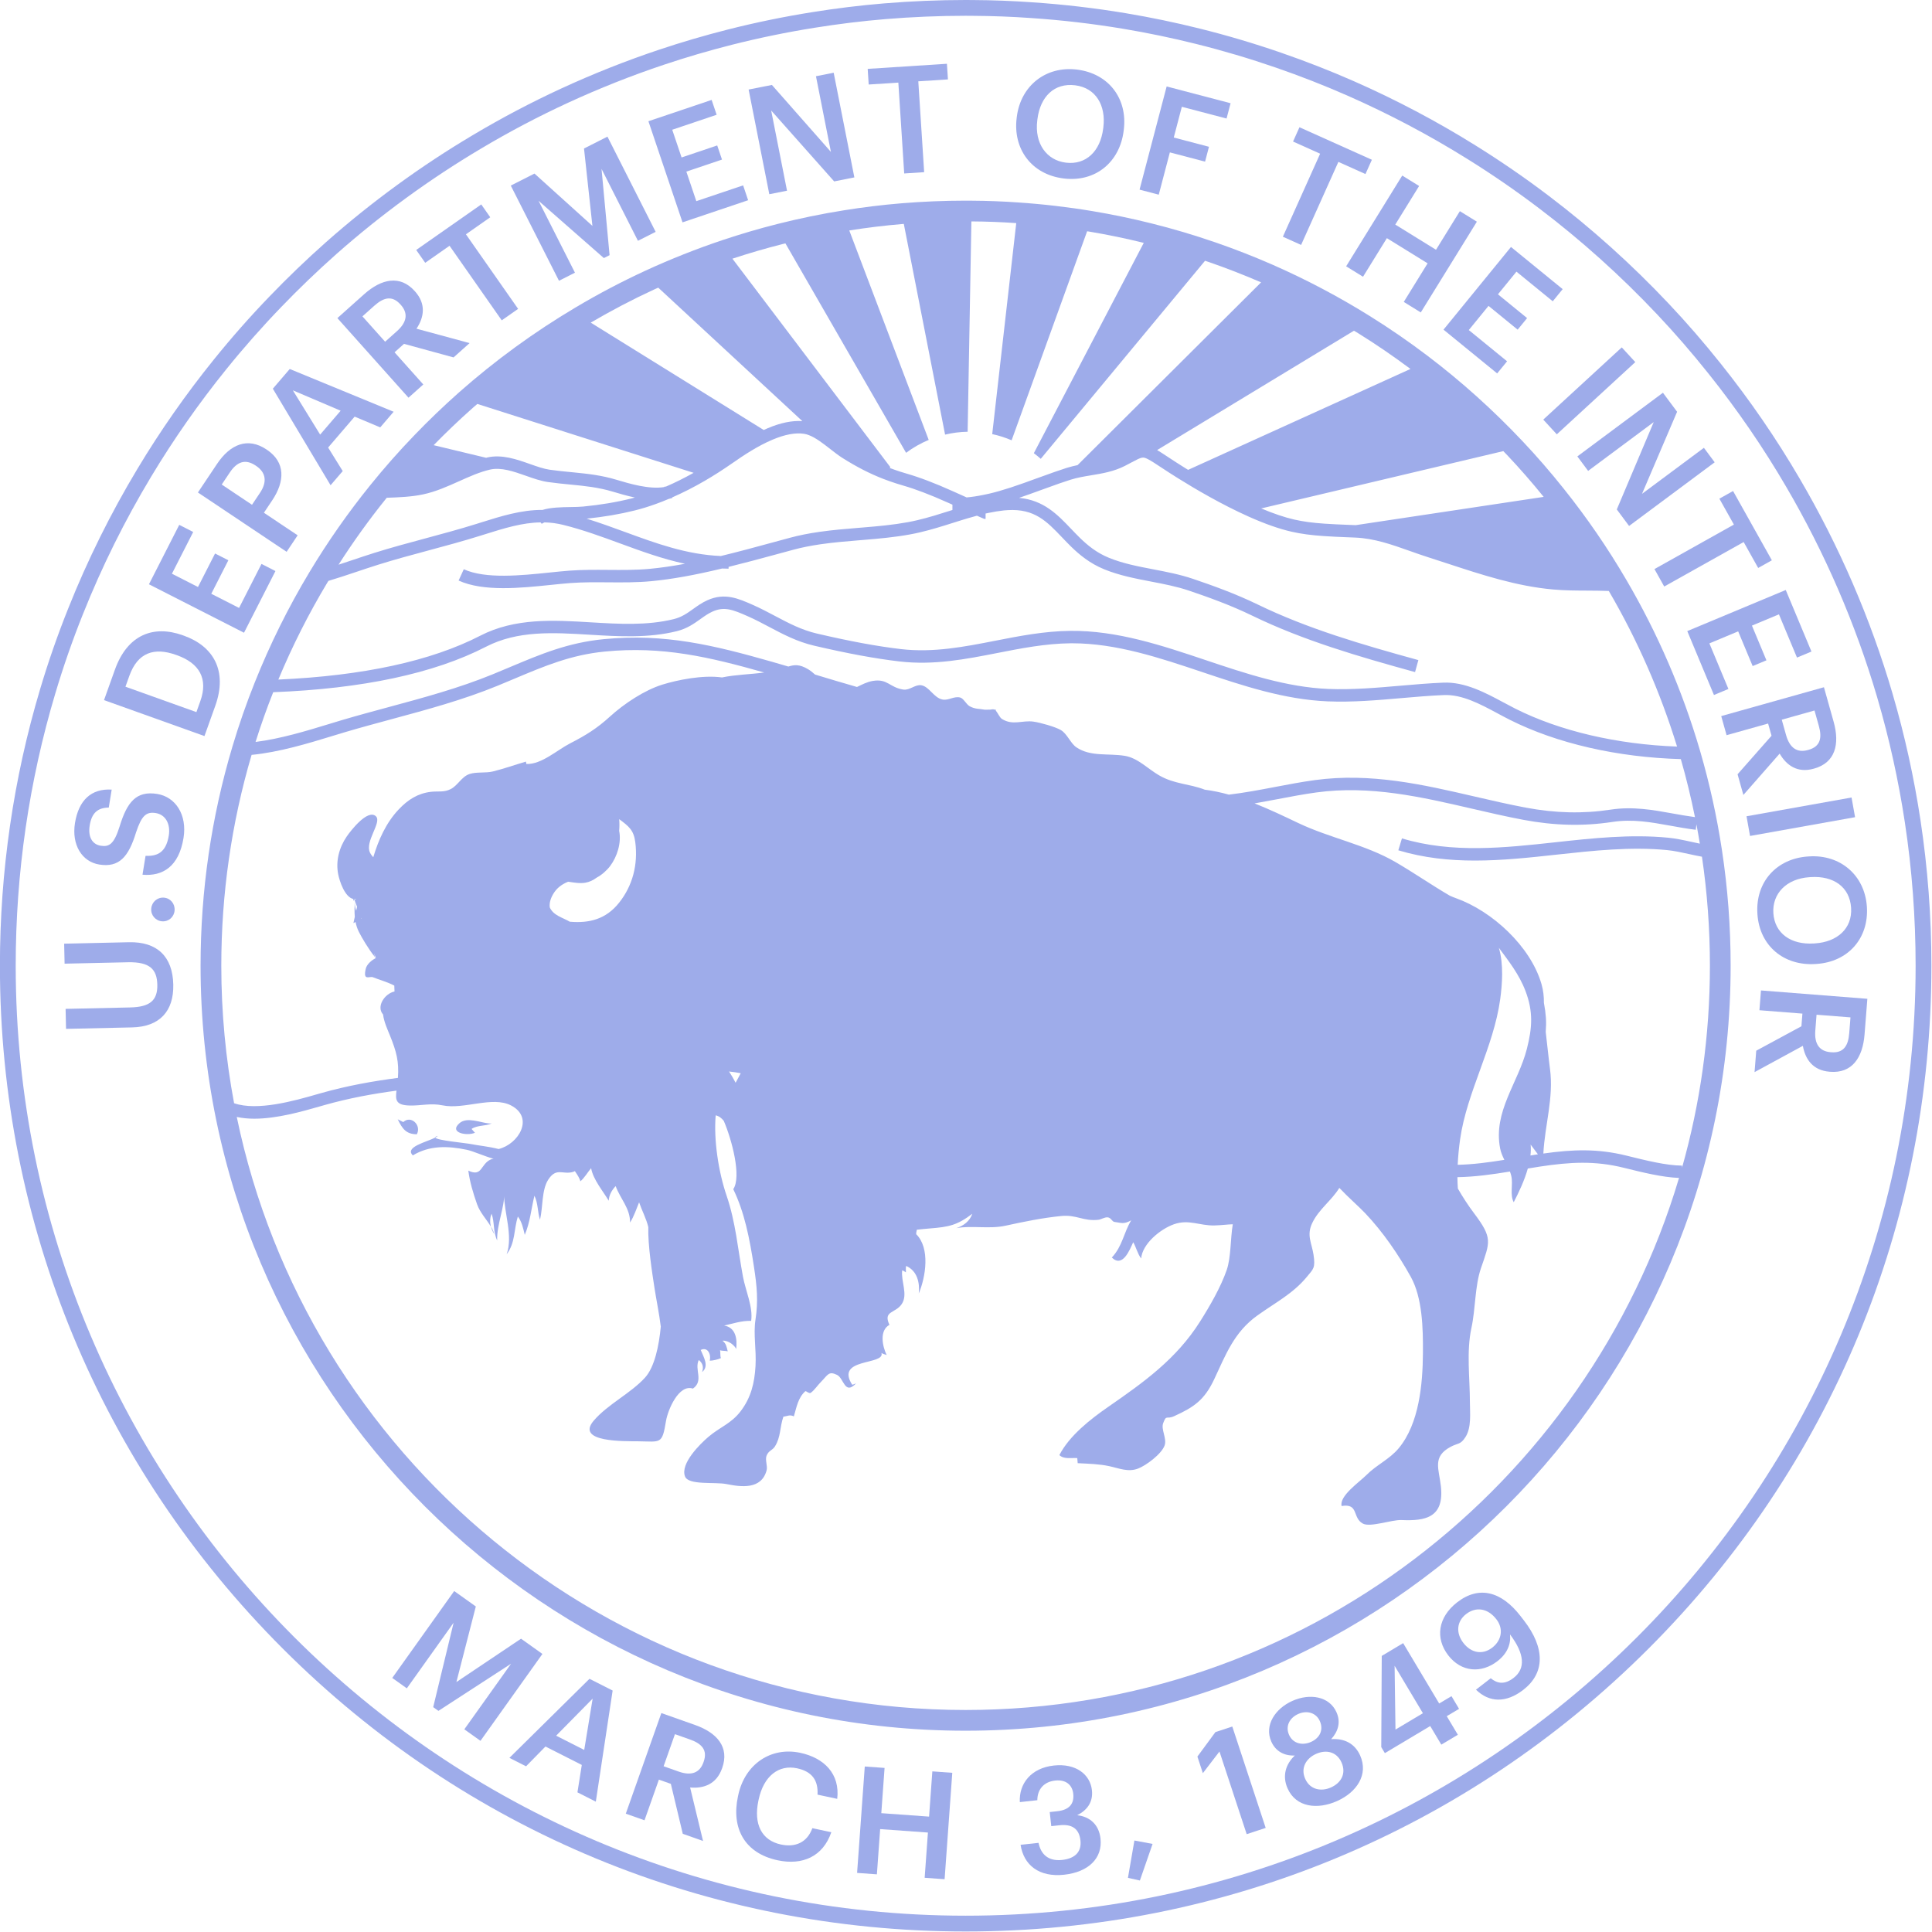 <?xml version="1.0" encoding="UTF-8" standalone="no"?>
<!DOCTYPE svg PUBLIC "-//W3C//DTD SVG 1.1//EN" "http://www.w3.org/Graphics/SVG/1.1/DTD/svg11.dtd">
<svg width="100%" height="100%" viewBox="0 0 2402 2402" version="1.1" xmlns="http://www.w3.org/2000/svg" xmlns:xlink="http://www.w3.org/1999/xlink" xml:space="preserve" xmlns:serif="http://www.serif.com/" style="fill-rule:evenodd;clip-rule:evenodd;stroke-linejoin:round;stroke-miterlimit:2;">
    <g transform="matrix(4.167,0,0,4.167,590.56,1392.61)">
        <path d="M0,3.763C-0.38,3.452 -0.621,3.035 -1.028,2.631C0.741,1.451 3.052,1.85 4.979,0.992L4.154,0.992C1.743,0.787 -2.356,-1.059 -4.604,0.89C-7.945,3.786 -2.343,4.822 0,3.763" style="fill:rgb(158,172,234);fill-rule:nonzero;"/>
    </g>
    <g transform="matrix(4.167,0,0,4.167,501.365,1401.36)">
        <path d="M0,-1.52L-1.649,-2.345C-0.26,0.528 0.849,2.077 4.042,2.128C5.521,-0.585 2.304,-3.648 0,-1.52" style="fill:rgb(158,172,234);fill-rule:nonzero;"/>
    </g>
    <g transform="matrix(4.167,0,0,4.167,541.253,1412.2)">
        <path d="M0,0.498C0.318,0.331 0.579,0.165 0.734,0C0.123,0.169 -0.085,0.335 0,0.498" style="fill:rgb(158,172,234);fill-rule:nonzero;"/>
    </g>
    <g transform="matrix(4.167,0,0,4.167,610.43,1534.03)">
        <path d="M0,-2.168C0.201,-1.359 0.531,-0.605 0.951,0C0.758,-0.744 0.418,-1.461 0,-2.168" style="fill:rgb(158,172,234);fill-rule:nonzero;"/>
    </g>
    <g transform="matrix(4.167,0,0,4.167,2091.23,949.434)">
        <path d="M0,120.553L0.004,119.928C-4.675,119.899 -10.663,118.415 -16.568,116.951C-25.208,114.808 -32.596,115.085 -41.379,116.326C-40.929,107.771 -38.249,99.663 -39.396,91.069C-39.866,87.547 -40.208,83.795 -40.671,80.053C-40.559,78.612 -40.52,77.194 -40.616,75.815C-40.713,74.422 -40.914,72.907 -41.212,71.352C-41.194,69.517 -41.38,67.68 -41.946,65.723C-45.193,54.508 -56.65,43.989 -67.414,40.153C-68.051,39.926 -68.682,39.665 -69.311,39.382C-74.753,36.207 -79.971,32.565 -85.564,29.321C-94.494,24.14 -105.164,22.172 -114.569,17.684C-118.762,15.683 -123.107,13.61 -127.542,11.856C-125.29,11.464 -123.055,11.043 -120.857,10.624C-116.99,9.885 -112.992,9.121 -109.066,8.585C-93.053,6.394 -77.66,9.96 -62.775,13.408C-57.739,14.574 -52.534,15.78 -47.351,16.757C-38.099,18.502 -29.398,18.707 -20.754,17.386C-14.726,16.471 -9.245,17.466 -3.44,18.517C-1.011,18.958 1.503,19.414 4.096,19.731L4.295,18.108C4.663,20.022 4.994,21.941 5.311,23.864C4.501,23.699 3.685,23.524 2.846,23.34C0.573,22.841 -1.779,22.325 -4.157,22.092C-15.37,21.003 -26.758,22.249 -37.771,23.452C-52.926,25.109 -68.597,26.822 -83.575,22.298L-84.647,25.85C-77.074,28.137 -69.419,28.913 -61.782,28.913C-53.583,28.913 -45.405,28.019 -37.368,27.14C-26.54,25.958 -15.344,24.735 -4.517,25.784C-2.359,25.996 -0.217,26.466 2.051,26.964C3.326,27.244 4.628,27.523 5.942,27.761C7.514,38.428 8.317,49.36 8.317,60.276C8.317,81.16 5.415,101.378 0,120.553M-213.756,282.349C-320.747,282.349 -410.304,206.293 -431.213,105.408C-429.558,105.77 -427.8,105.933 -425.986,105.933C-419.216,105.933 -411.729,103.784 -406.387,102.252L-405.179,101.905C-397.708,99.782 -390.476,98.486 -383.556,97.556C-383.913,100.318 -383.785,101.881 -379.713,101.994C-376.082,102.095 -373.468,101.2 -369.783,101.955C-363.416,103.26 -354.925,99.1 -349.388,101.971C-342.37,105.611 -347.118,113.526 -353.086,114.978C-355.92,114.24 -359.186,113.936 -361.161,113.527C-362.894,113.168 -371.545,112.419 -371.995,111.562C-374.51,112.89 -381.254,114.37 -378.681,116.877C-373.693,113.87 -368.287,114.026 -362.604,115.199C-360.735,115.584 -357.562,117.044 -354.568,117.906C-354.864,117.923 -355.142,117.968 -355.389,118.074C-358.551,119.445 -357.898,123.435 -362.127,121.423C-361.706,124.74 -360.684,128.137 -359.512,131.472C-358.644,133.94 -356.657,135.994 -355.393,138.135C-355.707,136.87 -355.7,135.469 -355.183,134.277C-354.251,136.932 -354.765,139.644 -353.512,142.271C-353.7,137.589 -351.197,132.084 -351.471,128.295C-351.484,134.027 -348.72,140.789 -350.688,146.373C-348.062,142.916 -348.571,139.024 -347.348,135.114C-346.117,136.71 -345.711,138.837 -345.287,140.599C-343.673,136.8 -343.374,132.845 -342.4,128.912C-341.28,131.189 -341.495,133.809 -340.741,136.075C-339.85,132.479 -340.284,127.214 -338.287,124.127C-335.815,120.302 -333.905,122.76 -330.837,121.792C-330.658,121.735 -330.495,121.657 -330.334,121.576C-329.52,122.761 -328.846,123.824 -328.705,124.617C-327.461,123.583 -326.608,122.007 -325.488,120.7C-324.858,124.139 -321.953,127.505 -320.232,130.41C-320.166,128.758 -319.325,127.265 -318.169,126.04C-316.754,129.887 -313.821,132.677 -313.873,136.913C-312.689,135.085 -311.925,132.676 -311.172,130.886C-310.339,133.311 -309.015,135.781 -308.422,138.274C-308.594,143.532 -307.276,151.939 -306.549,156.636C-306.031,159.99 -305.2,163.949 -304.701,167.966C-305.242,173.777 -306.581,180.074 -309.398,183.177C-313.676,187.886 -320.563,191.148 -324.728,196.044C-330.245,202.528 -315.469,202.136 -311.533,202.178C-304.673,202.25 -304.317,203.237 -303.144,196.105C-302.619,192.908 -299.364,185.036 -295.114,186.458C-291.792,184.126 -294.746,180.739 -293.371,177.932C-292.159,178.838 -291.878,180.119 -292.379,181.517C-290.191,179.804 -291.939,176.998 -292.792,174.932C-290.803,173.954 -289.625,176.029 -290.094,178.129C-289.21,178.142 -287.616,177.771 -286.767,177.357C-287.033,176.731 -286.859,175.499 -287.023,175.008C-286.394,175.258 -285.313,175.14 -284.729,175.346C-285.053,174.069 -285.168,173.014 -286.298,172.168C-284.428,172.014 -282.611,173.674 -282.213,174.643C-281.838,171.627 -282.353,168.207 -285.804,167.649C-282.957,167.025 -280.678,166.184 -277.739,166.247C-277.124,162.167 -279.427,157.13 -280.17,153.139C-281.714,144.839 -282.366,136.791 -285.045,128.963C-287.52,121.732 -288.941,112.196 -288.322,104.933C-287.317,105.14 -286.556,105.773 -285.906,106.577C-283.467,112.268 -280.574,123.249 -283.077,126.96C-279.756,133.813 -278.222,141.458 -276.873,150.324C-276.027,155.885 -275.587,160.27 -276.45,165.897C-277.123,170.284 -276.158,174.83 -276.438,179.704C-276.727,184.735 -277.754,189.102 -280.87,193.2C-283.702,196.923 -287.073,197.937 -290.485,200.85C-292.932,202.94 -298.98,208.84 -297.463,212.69C-296.413,215.354 -288.532,214.252 -285.084,214.946C-280.667,215.835 -274.684,216.615 -273.13,210.856C-272.781,209.562 -273.629,207.752 -273.154,206.506C-272.546,204.907 -271.397,204.903 -270.665,203.744C-268.847,200.867 -269.251,198.093 -268.122,194.827C-266.783,194.675 -266.294,194.14 -264.998,194.742C-264.198,192.059 -263.761,189.183 -261.577,187.239C-261.391,187.074 -260.429,188.062 -259.954,187.713C-258.801,186.866 -257.896,185.444 -256.89,184.434C-254.855,182.392 -254.645,181.139 -252.113,182.37C-250.045,183.376 -249.869,188.528 -246.437,184.9C-246.843,185.017 -247.155,185.257 -247.596,185.302C-252.805,177.193 -237.765,179.556 -238.854,175.824C-238.345,176.195 -237.749,176.222 -237.305,176.456C-238.561,173.892 -239.572,169.151 -236.48,167.437C-238.468,163.167 -234.677,164.081 -232.785,161.193C-230.905,158.321 -233.08,154.502 -232.676,151.173C-232.555,151.123 -231.689,151.701 -231.559,151.769C-231.552,151.258 -231.648,150.337 -231.499,149.862C-228.255,151.263 -227.368,154.788 -227.727,158.066C-225.647,153.165 -224.283,144.547 -228.489,140.396C-228.522,140.096 -228.438,139.564 -228.301,139.05C-226.899,138.907 -225.591,138.763 -224.471,138.678C-218.707,138.233 -216.231,137.7 -211.763,134.298C-212.498,136.498 -214.396,137.894 -216.535,138.592C-211.902,137.705 -206.783,138.936 -201.814,137.85C-196.281,136.641 -190.877,135.526 -185.247,134.966C-180.648,134.508 -178.693,136.573 -174.182,136.099C-173.27,136.003 -172.267,135.246 -171.311,135.371C-170.346,135.497 -170.057,136.647 -169.348,136.727C-167.348,136.955 -166.728,137.549 -164.343,136.254C-166.63,140.025 -166.921,143.914 -170.131,147.355C-166.929,150.46 -164.842,145.211 -163.754,142.782C-162.882,144.21 -162.502,146.158 -161.381,147.632C-161.004,143.189 -155.575,138.825 -151.59,137.422C-147.167,135.865 -143.947,137.887 -139.513,137.779C-137.371,137.726 -135.659,137.47 -134.041,137.426C-134.776,141.809 -134.556,147.338 -135.852,151.076C-137.637,156.227 -140.935,161.914 -143.845,166.511C-150.876,177.616 -160.52,184.511 -171.136,191.859C-176.502,195.573 -182.792,200.49 -185.778,206.299C-184.446,207.575 -182.351,207.081 -180.44,207.187C-180.438,207.671 -180.317,208.227 -180.315,208.711C-176.972,208.881 -173.933,208.949 -170.905,209.598C-167.986,210.223 -165.296,211.451 -162.331,210.329C-159.982,209.441 -155.342,206.047 -154.384,203.435C-153.635,201.392 -155.504,198.649 -154.815,196.796C-153.805,194.08 -153.901,195.759 -151.538,194.684C-145.603,191.986 -142.483,189.855 -139.564,183.623C-136.127,176.288 -133.622,169.596 -126.7,164.639C-121.311,160.779 -116.054,158.118 -111.94,153.116C-110.014,150.775 -109.342,150.505 -109.951,146.511C-110.483,143.019 -112.096,140.716 -110.328,137.038C-108.34,132.902 -104.568,130.363 -102.249,126.576C-99.479,129.503 -96.4,132.165 -94.533,134.132C-89.224,139.724 -84.593,146.504 -80.928,153.116C-77.461,159.369 -77.251,168.499 -77.305,175.792C-77.372,185.028 -78.392,196.854 -84.523,204.243C-87.26,207.54 -91.21,209.244 -94.201,212.278C-96.203,214.309 -102.315,218.467 -101.571,221.492C-96.372,220.632 -98.434,224.968 -95.257,226.722C-93.044,227.945 -86.618,225.547 -83.699,225.677C-76.647,225.992 -70.895,224.988 -71.95,215.576C-72.531,210.391 -74.568,206.8 -69.063,203.84C-66.833,202.64 -66.13,203.269 -64.632,200.941C-62.774,198.053 -63.286,193.779 -63.292,190.522C-63.304,183.215 -64.366,175.394 -62.84,168.371C-61.593,162.633 -61.834,155.905 -59.993,150.531C-57.313,142.709 -56.437,141.59 -62.024,134.181C-63.807,131.816 -65.409,129.334 -66.885,126.777C-66.962,125.651 -67.013,124.517 -67.022,123.375C-61.811,123.295 -56.441,122.533 -51.358,121.696C-51.193,122.13 -51.045,122.569 -50.943,123.021C-50.356,125.638 -51.436,128.597 -50.22,130.85C-48.698,127.907 -47.018,124.376 -46.015,120.798C-44.801,120.595 -43.605,120.398 -42.453,120.224C-33.382,118.848 -26.039,118.425 -17.347,120.58C-11.68,121.986 -5.843,123.419 -0.897,123.603C-28.226,215.297 -113.3,282.349 -213.756,282.349M-426.789,-2.618C-418.564,-3.414 -409.912,-6.044 -402.819,-8.214C-401.378,-8.655 -399.989,-9.08 -398.667,-9.47C-394.177,-10.796 -389.537,-12.049 -385.049,-13.261C-374.546,-16.098 -363.686,-19.031 -353.481,-23.212C-351.713,-23.937 -350.005,-24.656 -348.335,-25.36C-339.29,-29.169 -331.479,-32.459 -321.401,-33.447C-304.213,-35.137 -290.173,-31.814 -273.844,-27.199C-278.045,-26.626 -282.378,-26.569 -286.441,-25.721C-292.193,-26.541 -299.837,-24.947 -304.24,-23.582C-309.588,-21.924 -315.691,-17.861 -319.863,-14.057C-323.731,-10.53 -327.009,-8.489 -331.774,-6.045C-335.661,-4.051 -340.324,0.289 -344.805,0.093C-344.853,-0.142 -344.899,-0.378 -344.946,-0.614C-348.162,0.329 -351.508,1.515 -354.78,2.325C-356.938,2.859 -359.708,2.405 -361.744,3.079C-364.147,3.875 -365.219,6.476 -367.38,7.587C-369.405,8.629 -371.158,8.145 -373.323,8.407C-377.215,8.879 -380.137,10.735 -382.907,13.665C-386.713,17.691 -388.959,22.824 -390.485,27.92C-390.853,27.525 -391.195,27.09 -391.461,26.546C-393.086,23.237 -387.833,17.485 -389.692,15.708C-392.114,13.393 -397.239,20.031 -398.38,21.692C-400.668,25.027 -401.721,29.017 -400.961,32.954C-400.549,35.092 -398.972,39.84 -396.427,40.385C-396.432,40.549 -396.426,40.712 -396.439,40.876C-396.319,40.808 -396.189,40.745 -396.065,40.678L-396.158,40.428C-395.958,40.447 -395.752,40.438 -395.54,40.402C-395.718,40.492 -395.893,40.585 -396.065,40.678L-396.004,40.846C-396.07,42.505 -396.14,44.121 -395.996,45.708L-396.41,47.574C-396.201,47.485 -395.985,47.368 -395.768,47.245C-395.569,48.245 -395.263,49.236 -394.764,50.219C-393.888,51.944 -391.936,55.298 -389.986,57.705C-390.08,57.348 -390.151,56.973 -390.219,56.594L-389.697,58.015C-389.706,58.019 -389.715,58.023 -389.725,58.028C-389.812,57.924 -389.899,57.812 -389.986,57.705C-389.951,57.839 -389.897,57.957 -389.857,58.088C-391.047,58.691 -392.425,59.898 -392.721,61.157C-393.628,65.016 -391.595,63.291 -390.556,63.735C-389.19,64.318 -386.273,65.121 -384.211,66.217C-384.196,66.783 -384.177,67.376 -384.146,67.972C-387.093,68.606 -389.675,72.466 -387.564,74.834C-387.316,77 -386.179,79.453 -385.496,81.142C-383.573,85.902 -382.778,88.853 -383.127,93.757C-390.469,94.712 -398.181,96.059 -406.194,98.337L-407.411,98.685C-413.894,100.546 -425.083,103.737 -432.012,101.312C-434.508,88.008 -435.828,74.294 -435.828,60.276C-435.828,38.862 -432.784,17.708 -426.789,-2.618M-404.186,-54.023C-404.083,-54.195 -403.971,-54.362 -403.867,-54.533C-401.09,-55.357 -398.387,-56.261 -395.564,-57.209C-393.47,-57.911 -391.321,-58.633 -389.051,-59.348C-384.149,-60.889 -378.999,-62.274 -374.019,-63.614C-368.966,-64.974 -363.742,-66.38 -358.626,-67.981L-357.474,-68.343C-351.389,-70.257 -346.061,-71.908 -340.562,-71.984L-340.227,-71.556C-340.026,-71.714 -339.733,-71.855 -339.388,-71.989C-337.505,-71.942 -335.617,-71.691 -333.768,-71.229C-327.898,-69.766 -322.244,-67.692 -316.777,-65.684C-310.567,-63.405 -304.216,-61.08 -297.488,-59.635C-301.222,-58.942 -304.632,-58.449 -307.846,-58.142C-311.958,-57.744 -316.257,-57.778 -320.416,-57.812C-324.191,-57.842 -328.098,-57.873 -331.923,-57.589C-333.748,-57.452 -335.75,-57.245 -337.871,-57.025C-346.391,-56.143 -356.993,-55.042 -363.481,-58.007L-365.024,-54.632C-357.615,-51.246 -346.454,-52.405 -337.487,-53.334C-335.396,-53.551 -333.419,-53.757 -331.648,-53.888C-327.974,-54.162 -324.147,-54.131 -320.445,-54.102C-316.194,-54.068 -311.794,-54.033 -307.491,-54.448C-301.401,-55.03 -294.696,-56.232 -286.421,-58.22C-285.778,-58.192 -285.129,-58.175 -284.477,-58.175L-284.477,-58.708C-279.754,-59.873 -275.071,-61.131 -270.534,-62.366C-268.727,-62.859 -266.942,-63.345 -265.18,-63.817C-262.725,-64.482 -260.059,-65.02 -257.035,-65.46L-256.892,-65.479C-253.124,-66.022 -249.261,-66.341 -245.525,-66.648L-244.117,-66.764C-239.476,-67.145 -234.929,-67.557 -230.321,-68.399C-229.301,-68.59 -228.292,-68.794 -227.297,-69.033C-223.857,-69.837 -220.516,-70.896 -217.284,-71.921L-214.89,-72.671C-214.283,-72.859 -213.672,-73.048 -213.031,-73.232C-212.147,-73.5 -211.254,-73.743 -210.373,-73.981C-209.999,-73.814 -209.627,-73.647 -209.241,-73.478C-209.004,-73.366 -208.768,-73.269 -208.523,-73.168L-208.186,-73.029L-207.823,-73.029L-207.794,-73.017L-207.794,-74.629C-207.472,-74.702 -207.15,-74.768 -206.788,-74.839C-205.352,-75.145 -203.865,-75.385 -202.365,-75.552C-201.983,-75.595 -201.603,-75.629 -201.188,-75.643C-193.194,-76.116 -189.569,-72.326 -184.98,-67.514C-184.044,-66.534 -183.092,-65.537 -182.079,-64.554C-179.87,-62.434 -176.773,-59.77 -172.407,-57.992C-167.894,-56.146 -163.073,-55.221 -158.409,-54.327C-154.654,-53.606 -150.77,-52.861 -147.166,-51.643C-141.428,-49.702 -134.687,-47.292 -128.199,-44.138C-113.019,-36.768 -96.575,-31.977 -79.657,-27.321L-78.671,-30.898C-95.417,-35.508 -111.682,-40.242 -126.577,-47.475C-133.251,-50.719 -140.128,-53.18 -145.977,-55.158C-149.823,-56.457 -153.833,-57.227 -157.71,-57.971C-162.401,-58.87 -166.833,-59.72 -171.004,-61.427C-174.769,-62.96 -177.416,-65.221 -179.503,-67.225C-180.475,-68.167 -181.392,-69.129 -182.295,-70.076C-186.312,-74.286 -190.453,-78.63 -197.8,-79.303L-197.8,-79.309C-195.605,-80.05 -193.41,-80.852 -191.275,-81.631C-189.467,-82.291 -187.648,-82.955 -185.708,-83.628C-184.642,-83.994 -183.577,-84.361 -182.37,-84.739C-180.377,-85.359 -178.36,-85.693 -176.225,-86.046C-172.942,-86.59 -169.545,-87.153 -166.256,-88.829C-165.516,-89.208 -164.867,-89.553 -164.289,-89.861C-161.054,-91.585 -160.867,-91.616 -159.287,-90.814C-158.367,-90.335 -157.141,-89.534 -155.636,-88.539C-153.842,-87.348 -152.075,-86.211 -150.387,-85.159C-145.19,-81.916 -137.326,-77.301 -129.358,-73.736C-124.499,-71.559 -120.17,-70.034 -116.495,-69.204C-113.687,-68.565 -110.624,-68.151 -106.865,-67.901C-104.567,-67.738 -102.25,-67.646 -100.008,-67.556L-97.488,-67.453C-91.794,-67.205 -86.671,-65.39 -81.248,-63.469C-79.413,-62.819 -77.517,-62.147 -75.571,-61.528C-73.62,-60.906 -71.67,-60.266 -69.717,-59.625C-59.709,-56.341 -49.36,-52.944 -38.542,-51.974C-35.022,-51.651 -31.452,-51.641 -28,-51.631C-25.967,-51.625 -23.897,-51.595 -21.849,-51.523C-13.296,-36.884 -6.467,-21.277 -1.484,-5.096C-19.437,-5.756 -36.445,-9.727 -49.735,-16.407C-50.891,-16.989 -52.066,-17.62 -53.261,-18.261C-58.651,-21.155 -64.758,-24.439 -71.2,-24.173C-75.477,-24 -79.856,-23.618 -84.092,-23.25C-91.137,-22.637 -98.416,-22.004 -105.544,-22.293C-118,-22.8 -130.234,-26.904 -142.066,-30.872C-155.072,-35.236 -168.513,-39.766 -182.507,-39.622C-190.28,-39.546 -197.793,-38.072 -205.07,-36.644C-214.072,-34.879 -223.375,-33.056 -233.044,-34.18C-240.18,-35.017 -248.136,-36.488 -258.083,-38.807C-262.707,-39.884 -266.529,-41.907 -270.576,-44.05C-272.697,-45.173 -274.89,-46.334 -277.233,-47.367C-281.558,-49.282 -285.644,-51.09 -290.817,-48.747C-292.442,-48.015 -293.767,-47.067 -295.047,-46.15C-296.799,-44.896 -298.454,-43.711 -300.817,-43.13C-308.786,-41.153 -317.313,-41.67 -325.56,-42.167C-336.681,-42.839 -348.175,-43.533 -358.56,-38.179C-373.248,-30.612 -393.524,-26.217 -418.808,-25.09C-414.656,-35.055 -409.75,-44.774 -404.186,-54.023M-386.607,-79.152C-386.558,-79.213 -386.507,-79.272 -386.458,-79.332C-382.845,-79.457 -379.117,-79.596 -375.618,-80.343C-371.851,-81.141 -368.314,-82.727 -364.894,-84.26C-361.723,-85.681 -358.729,-87.024 -355.663,-87.733C-352.328,-88.495 -348.584,-87.176 -344.962,-85.9C-342.686,-85.097 -340.536,-84.339 -338.406,-84.031C-336.025,-83.691 -333.713,-83.468 -331.478,-83.253L-331.237,-83.23C-327.523,-82.865 -323.313,-82.454 -318.985,-81.146C-317.122,-80.588 -314.851,-79.916 -312.44,-79.405C-312.75,-79.322 -313.07,-79.22 -313.375,-79.145C-317.886,-78.015 -322.64,-77.217 -327.913,-76.706C-328.916,-76.607 -330.202,-76.587 -331.564,-76.565C-334.383,-76.521 -337.556,-76.464 -339.987,-75.706C-346.306,-75.741 -352.271,-73.869 -358.588,-71.883L-359.736,-71.522C-364.779,-69.944 -369.966,-68.548 -374.983,-67.197C-380,-65.847 -385.187,-64.452 -390.166,-62.888C-392.459,-62.164 -394.63,-61.436 -396.745,-60.726C-398.137,-60.259 -399.495,-59.807 -400.848,-59.366C-396.475,-66.194 -391.712,-72.833 -386.607,-79.152M-360.844,-106.111C-360.379,-106.521 -359.904,-106.92 -359.436,-107.326L-294.907,-86.773C-297.708,-85.204 -300.487,-83.82 -303.19,-82.657L-303.575,-82.652L-303.711,-82.516C-308.215,-81.797 -314.027,-83.534 -317.917,-84.699C-322.245,-86.007 -326.18,-86.463 -330.878,-86.923L-331.122,-86.946C-333.315,-87.157 -335.584,-87.376 -337.878,-87.703C-339.646,-87.959 -341.628,-88.658 -343.729,-89.399C-347.658,-90.785 -352.11,-92.356 -356.495,-91.348C-356.602,-91.323 -356.706,-91.285 -356.812,-91.259L-372.473,-95.02C-368.8,-98.78 -364.902,-102.507 -360.844,-106.111M-306.634,-141.499C-306.245,-141.678 -305.849,-141.844 -305.459,-142.021L-262.467,-102.2C-265.491,-102.418 -268.961,-101.71 -272.804,-100.081C-273.201,-99.914 -273.593,-99.732 -273.986,-99.552L-325.603,-131.587C-319.452,-135.188 -313.084,-138.527 -306.634,-141.499M-286.783,-61.951C-297.022,-62.394 -306,-65.681 -315.498,-69.167C-319.172,-70.516 -322.941,-71.88 -326.817,-73.096C-321.658,-73.628 -316.95,-74.425 -312.479,-75.545C-310.44,-76.049 -308.305,-76.704 -306.144,-77.49C-304.97,-77.907 -303.691,-78.411 -302.259,-79.016L-301.887,-79.093L-301.87,-79.109C-301.659,-79.162 -301.451,-79.22 -301.246,-79.283L-301.294,-79.44C-298.112,-80.83 -294.843,-82.488 -291.558,-84.4C-288.859,-85.972 -286.124,-87.722 -283.426,-89.603C-279.901,-92.068 -275.711,-94.832 -271.361,-96.663C-267.661,-98.231 -264.474,-98.817 -261.9,-98.408C-261.442,-98.333 -260.967,-98.198 -260.474,-98.003C-258.41,-97.201 -256.243,-95.512 -254.147,-93.878C-252.904,-92.908 -251.729,-91.992 -250.565,-91.25C-246.274,-88.539 -242.385,-86.543 -238.315,-84.964C-237.037,-84.473 -235.726,-84.012 -234.4,-83.587C-233.75,-83.387 -233.101,-83.188 -232.417,-82.985C-230.454,-82.416 -228.424,-81.73 -226.374,-80.942C-224.148,-80.098 -221.758,-79.1 -219.06,-77.888C-218.6,-77.684 -218.146,-77.478 -217.688,-77.273L-217.688,-75.682L-218.405,-75.457C-221.569,-74.454 -224.841,-73.417 -228.154,-72.643C-229.1,-72.416 -230.046,-72.225 -230.997,-72.047C-235.429,-71.237 -239.875,-70.835 -244.422,-70.462L-245.83,-70.346C-249.578,-70.037 -253.452,-69.718 -257.288,-69.171L-257.433,-69.152C-260.662,-68.686 -263.514,-68.113 -266.146,-67.4C-267.907,-66.928 -269.697,-66.44 -271.509,-65.947C-276.481,-64.593 -281.621,-63.197 -286.783,-61.951M-268.37,-155.026C-268.087,-155.097 -267.802,-155.161 -267.519,-155.231L-231.516,-92.744C-229.451,-94.29 -227.175,-95.589 -224.763,-96.591L-248.465,-159.086C-243.152,-159.926 -237.797,-160.578 -232.535,-161.016C-232.42,-161.025 -232.306,-161.031 -232.192,-161.041L-219.878,-98.174C-217.713,-98.693 -215.462,-98.99 -213.149,-99.027L-212.03,-161.784L-211.991,-161.784C-207.539,-161.76 -203.054,-161.589 -198.646,-161.279L-205.815,-98.322C-203.812,-97.902 -201.87,-97.271 -200.027,-96.479L-177.499,-158.845C-177.312,-158.815 -177.124,-158.79 -176.937,-158.759C-171.457,-157.843 -165.968,-156.705 -160.602,-155.384L-193.397,-92.633C-192.68,-92.101 -192,-91.532 -191.332,-90.951L-142.319,-150.041C-141.951,-149.916 -141.579,-149.799 -141.21,-149.672C-135.905,-147.838 -130.662,-145.793 -125.595,-143.6L-180.352,-89.07C-181.389,-88.855 -182.433,-88.605 -183.478,-88.28L-183.604,-88.243C-184.723,-87.889 -185.818,-87.513 -187.017,-87.101C-188.883,-86.455 -190.721,-85.783 -192.549,-85.117C-195.184,-84.154 -197.675,-83.245 -200.23,-82.412L-200.54,-82.313C-202.862,-81.556 -204.928,-80.971 -206.846,-80.527C-207.36,-80.41 -207.876,-80.293 -208.458,-80.188C-210.198,-79.826 -211.833,-79.583 -213.451,-79.433L-214.217,-79.781C-215.324,-80.28 -216.435,-80.784 -217.547,-81.277C-220.306,-82.515 -222.763,-83.541 -225.05,-84.408C-227.191,-85.23 -229.321,-85.95 -231.372,-86.545C-232.034,-86.741 -232.671,-86.937 -233.287,-87.127C-234.333,-87.463 -235.375,-87.839 -236.402,-88.222C-236.335,-88.299 -236.271,-88.377 -236.204,-88.452L-283.33,-150.666C-278.467,-152.271 -273.444,-153.74 -268.37,-155.026M-81.024,-117.763L-147.368,-87.657C-147.72,-87.875 -148.091,-88.101 -148.423,-88.308C-150.084,-89.342 -151.82,-90.46 -153.586,-91.632C-154.737,-92.393 -155.732,-93.044 -156.611,-93.564L-97.886,-129.174C-97.438,-128.899 -96.975,-128.639 -96.529,-128.361C-91.204,-125.05 -86.003,-121.484 -81.024,-117.763M-41.282,-79.594L-97.359,-71.161L-99.861,-71.264C-102.074,-71.352 -104.362,-71.442 -106.61,-71.602C-110.178,-71.839 -113.057,-72.227 -115.674,-72.823C-118.531,-73.468 -121.863,-74.602 -125.559,-76.149L-53.322,-93.252C-52.907,-92.819 -52.486,-92.392 -52.075,-91.956C-48.382,-88.049 -44.764,-83.893 -41.282,-79.594M-142.396,7.768C-142.41,7.762 -142.425,7.755 -142.439,7.749C-147.114,5.937 -151.413,6.161 -156.053,3.471C-159.352,1.559 -162.4,-1.707 -166.247,-2.331C-171.282,-3.149 -176.433,-2.002 -180.688,-4.866C-182.468,-6.064 -183.447,-8.95 -185.386,-10.05C-187.129,-11.039 -191.425,-12.234 -193.458,-12.535C-196.811,-13.032 -199.621,-11.282 -202.91,-13.333C-203.59,-13.757 -204.181,-15.184 -204.742,-15.825L-204.749,-16.122C-204.865,-16.119 -204.981,-16.123 -205.097,-16.12L-205.098,-16.121C-205.537,-16.292 -206.02,-16.209 -206.479,-16.114C-207.016,-16.111 -207.551,-16.097 -208.089,-16.106C-209.659,-16.421 -210.886,-16.211 -212.558,-17.134C-213.553,-17.684 -214.361,-19.499 -215.411,-19.745C-217.245,-20.176 -218.827,-18.824 -220.553,-19.116C-223.231,-19.57 -224.505,-22.934 -226.943,-23.388C-228.738,-23.723 -230.441,-21.821 -232.324,-22.102C-236.479,-22.724 -237.012,-25.44 -241.486,-24.677C-243.217,-24.382 -244.681,-23.582 -246.163,-22.879C-250.355,-24.07 -254.532,-25.33 -258.678,-26.585C-259.334,-27.183 -260.022,-27.745 -260.793,-28.201C-263.311,-29.693 -264.842,-29.534 -266.636,-28.976C-268.288,-29.466 -269.928,-29.947 -271.564,-30.411C-288.825,-35.322 -303.479,-38.932 -321.763,-37.14C-332.401,-36.097 -340.453,-32.706 -349.775,-28.779C-351.434,-28.08 -353.131,-27.366 -354.888,-26.646C-364.877,-22.552 -375.624,-19.65 -386.017,-16.844C-390.525,-15.626 -395.187,-14.367 -399.718,-13.029C-401.051,-12.635 -402.452,-12.207 -403.905,-11.762C-410.383,-9.78 -418.197,-7.405 -425.606,-6.48C-424.028,-11.5 -422.268,-16.474 -420.341,-21.319C-393.704,-22.351 -372.345,-26.903 -356.859,-34.882C-347.38,-39.769 -336.89,-39.135 -325.784,-38.463C-317.258,-37.947 -308.442,-37.414 -299.928,-39.528C-296.874,-40.278 -294.756,-41.795 -292.887,-43.133C-291.702,-43.982 -290.583,-44.783 -289.29,-45.365C-285.79,-46.952 -283.265,-45.979 -278.732,-43.973C-276.509,-42.993 -274.375,-41.863 -272.312,-40.771C-268.234,-38.612 -264.018,-36.379 -258.925,-35.193C-248.841,-32.842 -240.754,-31.349 -233.475,-30.495C-223.231,-29.3 -213.636,-31.183 -204.344,-33.006C-197.244,-34.399 -189.902,-35.84 -182.472,-35.912C-182.295,-35.914 -182.119,-35.914 -181.941,-35.914C-168.764,-35.914 -155.794,-31.564 -143.246,-27.354C-131.167,-23.303 -118.678,-19.114 -105.694,-18.586C-98.342,-18.285 -90.933,-18.93 -83.771,-19.553C-79.577,-19.918 -75.241,-20.296 -71.048,-20.466C-65.622,-20.682 -60.231,-17.792 -55.016,-14.992C-53.792,-14.335 -52.587,-13.688 -51.402,-13.092C-37.329,-6.018 -19.285,-1.889 -0.362,-1.356C1.274,4.316 2.673,10.104 3.856,15.947C1.605,15.648 -0.622,15.258 -2.778,14.866C-8.625,13.806 -14.671,12.71 -21.313,13.718C-29.539,14.975 -37.829,14.777 -46.664,13.111C-51.771,12.148 -56.94,10.951 -61.937,9.793C-77.15,6.27 -92.884,2.628 -109.569,4.908C-113.591,5.458 -117.639,6.231 -121.553,6.979C-126.023,7.832 -130.632,8.697 -135.209,9.244C-137.592,8.58 -139.991,8.067 -142.396,7.768M-45.171,113.655C-44.562,114.506 -43.73,115.543 -43.002,116.554C-43.004,116.554 -43.006,116.554 -43.008,116.555C-43.732,116.664 -44.479,116.786 -45.228,116.908C-45.104,115.804 -45.076,114.714 -45.171,113.655M-66.212,112.06C-64.211,97.958 -56.211,84.643 -54.244,70.225C-53.678,66.073 -53.169,59.868 -54.654,54.942C-51.704,58.949 -48.618,62.814 -46.701,67.854C-44.362,74.001 -44.687,78.787 -46.296,85.1C-48.891,95.279 -56.419,103.799 -54.271,114.814C-54.037,116.018 -53.549,117.126 -53.013,118.208C-57.671,118.959 -62.416,119.599 -66.939,119.686C-66.817,117.106 -66.564,114.537 -66.212,112.06M-282.378,95.206C-282.968,94.047 -283.626,92.925 -284.336,91.847C-283.158,91.966 -281.995,92.138 -280.847,92.37L-282.378,95.206ZM-395.585,43.863C-395.865,43.103 -396.021,42.16 -395.998,40.864L-395.326,42.693L-395.585,43.863ZM-394.095,46.042L-394.002,46.295C-394.059,46.23 -394.113,46.166 -394.168,46.101C-394.144,46.08 -394.12,46.063 -394.095,46.042M-317.15,41.503C-321.045,46.396 -325.997,47.665 -331.856,47.156C-333.902,45.936 -336.732,45.337 -337.822,42.896C-337.966,41.77 -337.729,40.485 -336.825,38.928C-335.735,37.049 -334.147,35.947 -332.342,35.223C-330.695,35.46 -328.903,35.801 -327.24,35.526C-326.012,35.324 -324.863,34.779 -323.806,33.991C-322.336,33.216 -320.817,31.876 -319.831,30.567C-317.725,27.773 -316.396,23.623 -317.12,20.036C-317.014,18.844 -317.012,17.672 -317.113,16.552C-314.261,18.682 -312.771,19.794 -312.307,23.456C-311.465,30.095 -313.088,36.401 -317.15,41.503M5.448,-3.578L5.323,-4.018C0.119,-21.762 -7.265,-38.861 -16.619,-54.835C-22.132,-64.285 -28.423,-73.445 -35.312,-82.055C-39.24,-86.986 -43.367,-91.746 -47.578,-96.201C-56.338,-105.491 -65.879,-114.066 -75.933,-121.687C-81.464,-125.888 -87.294,-129.901 -93.259,-133.611C-102.391,-139.306 -112.056,-144.411 -121.988,-148.783C-127.551,-151.229 -133.339,-153.494 -139.192,-155.517C-145.534,-157.706 -151.989,-159.622 -158.375,-161.209C-164.127,-162.647 -170.028,-163.875 -175.919,-164.859C-183.221,-166.077 -190.68,-166.946 -198.077,-167.441C-202.653,-167.766 -207.323,-167.943 -211.912,-167.968C-212.526,-167.98 -213.141,-167.98 -213.756,-167.98C-220.133,-167.98 -226.623,-167.71 -233.046,-167.178C-238.674,-166.711 -244.404,-166.01 -250.071,-165.097C-256.675,-164.048 -263.342,-162.676 -269.888,-161.021C-275.457,-159.61 -280.976,-157.989 -286.287,-156.207C-294.019,-153.621 -301.734,-150.562 -309.222,-147.116C-316.355,-143.829 -323.402,-140.12 -330.161,-136.095C-342.497,-128.772 -354.199,-120.243 -364.945,-110.739C-369.599,-106.607 -374.061,-102.322 -378.202,-98.009C-382.8,-93.249 -387.248,-88.21 -391.419,-83.036C-398.026,-74.859 -404.105,-66.168 -409.486,-57.209C-415.809,-46.7 -421.314,-35.6 -425.847,-24.225C-428.334,-18.027 -430.571,-11.607 -432.495,-5.147C-438.81,15.984 -442.012,37.994 -442.012,60.276C-442.012,186.137 -339.617,288.533 -213.756,288.533C-87.894,288.533 14.501,186.137 14.501,60.276C14.501,48.719 13.632,37.141 11.918,25.863C10.412,15.905 8.236,6.003 5.448,-3.578" style="fill:rgb(158,172,234);fill-rule:nonzero;"/>
    </g>
    <g transform="matrix(4.167,0,0,4.167,1200.58,19.625)">
        <path d="M0,566.86C-156.284,566.86 -283.43,439.714 -283.43,283.43C-283.43,255.76 -279.455,228.427 -271.613,202.189C-269.224,194.169 -266.449,186.205 -263.363,178.512C-257.731,164.379 -250.896,150.598 -243.045,137.55C-236.363,126.423 -228.815,115.632 -220.61,105.478C-215.425,99.048 -209.905,92.795 -204.198,86.887C-199.048,81.524 -193.506,76.201 -187.729,71.071C-174.386,59.272 -159.855,48.681 -144.537,39.589C-136.136,34.587 -127.39,29.982 -118.541,25.906C-109.241,21.625 -99.661,17.826 -90.064,14.617C-83.465,12.402 -76.614,10.391 -69.703,8.64C-61.571,6.584 -53.296,4.882 -45.103,3.58C-38.055,2.444 -30.943,1.576 -23.965,0.996C-15.981,0.335 -7.918,-0.001 0,-0.001C0.737,-0.001 1.475,-0.001 2.249,0.015C8,0.046 13.789,0.266 19.465,0.669C28.675,1.286 37.936,2.364 46.99,3.877C54.296,5.096 61.624,6.621 68.772,8.407C76.708,10.38 84.721,12.758 92.588,15.474C99.854,17.985 107.041,20.797 113.946,23.834C126.282,29.265 138.282,35.603 149.616,42.673C157.025,47.28 164.262,52.261 171.131,57.479C183.625,66.949 195.476,77.599 206.352,89.134C211.574,94.661 216.695,100.568 221.578,106.695C230.138,117.395 237.947,128.765 244.792,140.495C256.352,160.236 265.484,181.354 271.939,203.269L272.034,203.609C275.567,215.652 278.322,228.128 280.224,240.691L280.225,240.693C282.352,254.699 283.43,269.078 283.43,283.43C283.43,439.714 156.285,566.86 0,566.86M284.88,239.985C282.964,227.327 280.196,214.753 276.649,202.609L276.554,202.268C269.984,179.868 260.666,158.284 248.857,138.119C241.899,126.194 233.958,114.632 225.258,103.757C220.295,97.53 215.087,91.522 209.776,85.902C198.722,74.179 186.678,63.354 173.979,53.727C166.996,48.423 159.635,43.359 152.107,38.675C140.585,31.488 128.385,25.045 115.844,19.524C108.82,16.435 101.513,13.575 94.125,11.024C86.127,8.261 77.979,5.843 69.911,3.838C62.646,2.021 55.195,0.472 47.765,-0.769C38.56,-2.306 29.144,-3.403 19.789,-4.029C14.02,-4.439 8.126,-4.663 2.311,-4.694C1.54,-4.71 0.771,-4.71 0,-4.71C-8.048,-4.71 -16.242,-4.369 -24.354,-3.697C-31.453,-3.108 -38.686,-2.223 -45.847,-1.07C-54.175,0.253 -62.59,1.984 -70.859,4.075C-77.885,5.855 -84.852,7.9 -91.561,10.152C-101.316,13.414 -111.056,17.275 -120.511,21.628C-129.51,25.774 -138.404,30.456 -146.943,35.541C-162.513,44.781 -177.285,55.548 -190.852,67.546C-196.726,72.762 -202.359,78.172 -207.59,83.621C-213.39,89.624 -219.003,95.983 -224.274,102.52C-232.614,112.841 -240.288,123.812 -247.082,135.125C-255.062,148.388 -262.012,162.4 -267.736,176.764C-270.874,184.585 -273.697,192.687 -276.126,200.843C-284.098,227.516 -288.14,255.303 -288.14,283.43C-288.14,360.392 -258.167,432.75 -203.743,487.174C-149.32,541.597 -76.962,571.57 0,571.57C76.962,571.57 149.32,541.597 203.744,487.174C258.167,432.75 288.141,360.392 288.141,283.43C288.141,268.842 287.043,254.225 284.88,239.985" style="fill:rgb(158,172,234);fill-rule:nonzero;"/>
    </g>
    <g transform="matrix(4.167,0,0,4.167,160.447,1278.39)">
        <path d="M0,-25.664L-19.363,-25.233L-19.231,-19.268L-0.357,-19.687C6.231,-19.833 8.331,-17.564 8.432,-12.979C8.536,-8.261 6.175,-6.338 0.343,-6.208L-18.932,-5.78L-18.799,0.184L0.92,-0.253C9.111,-0.435 13.372,-5.073 13.196,-13.039C13.009,-21.454 8.325,-25.848 0,-25.664" style="fill:rgb(158,172,234);fill-rule:nonzero;"/>
    </g>
    <g transform="matrix(-4.156,-0.294,-0.294,4.156,200.381,1145.32)">
        <path d="M-0.295,-7.071C1.664,-7.072 3.224,-5.513 3.223,-3.51C3.223,-1.55 1.666,0.009 -0.295,0.008C-2.254,0.008 -3.768,-1.55 -3.768,-3.509C-3.768,-5.513 -2.254,-7.072 -0.295,-7.071" style="fill:rgb(158,172,234);fill-rule:nonzero;"/>
    </g>
    <g transform="matrix(4.167,0,0,4.167,195.485,1082.77)">
        <path d="M0,-22.96C-6.286,-23.977 -9.014,-20.494 -11.22,-13.274C-12.893,-7.952 -14.338,-7.103 -16.888,-7.516C-19.305,-7.908 -20.721,-10.03 -20.145,-13.591C-19.561,-17.194 -17.848,-18.856 -14.46,-18.895L-13.592,-24.257C-19.713,-24.617 -23.444,-21.07 -24.54,-14.302C-25.599,-7.753 -22.443,-2.732 -17.3,-1.9C-11.411,-0.947 -8.549,-4.137 -6.322,-11.489C-4.661,-16.453 -3.328,-17.725 -0.428,-17.256C2.474,-16.786 4.01,-14.012 3.447,-10.54C2.587,-5.221 -0.257,-4.374 -3.486,-4.491L-4.396,1.136C1.609,1.657 6.455,-1.258 7.842,-9.828C8.967,-16.772 5.45,-22.078 0,-22.96" style="fill:rgb(158,172,234);fill-rule:nonzero;"/>
    </g>
    <g transform="matrix(4.167,0,0,4.167,249.053,820.203)">
        <path d="M0,12.361L-1.172,15.632L-22.338,8.054L-21.182,4.828C-18.663,-2.214 -13.714,-3.754 -7.259,-1.442L-6.923,-1.323C-0.302,1.048 2.4,5.655 0,12.361M4.459,13.77C8.225,3.249 3.838,-4.043 -4.881,-7.163L-5.258,-7.298C-13.976,-10.419 -21.743,-7.478 -25.479,2.959L-28.733,12.054L1.234,22.78L4.459,13.77Z" style="fill:rgb(158,172,234);fill-rule:nonzero;"/>
    </g>
    <g transform="matrix(4.167,0,0,4.167,342.46,729.237)">
        <path d="M0,-4.624L-4.165,-6.747L-10.856,6.382L-19.147,2.158L-14.052,-7.838L-18.019,-9.86L-23.113,0.136L-30.887,-3.827L-24.54,-16.281L-28.705,-18.405L-37.743,-0.674L-9.381,13.781L0,-4.624Z" style="fill:rgb(158,172,234);fill-rule:nonzero;"/>
    </g>
    <g transform="matrix(4.167,0,0,4.167,313.309,601.76)">
        <path d="M0,6.197L-9.031,0.156L-6.63,-3.434C-4.526,-6.58 -2.066,-7.614 1.08,-5.51L1.227,-5.409C4.151,-3.454 4.579,-0.65 2.401,2.607L0,6.197ZM13.62,15.308L3.552,8.573L6.028,4.873C9.816,-0.79 10.034,-6.484 4.445,-10.221L4.297,-10.321C-1.255,-14.033 -6.481,-11.906 -10.443,-5.983L-16.137,2.528L10.327,20.23L13.62,15.308Z" style="fill:rgb(158,172,234);fill-rule:nonzero;"/>
    </g>
    <g transform="matrix(4.167,0,0,4.167,364.105,576.735)">
        <path d="M0,-21.942L14.26,-15.864L8.142,-8.736L0,-21.942ZM14.877,2.146L10.521,-4.878L18.435,-14.099L26.067,-10.893L30.068,-15.555L-0.928,-28.312L-5.972,-22.434L11.252,6.37L14.877,2.146Z" style="fill:rgb(158,172,234);fill-rule:nonzero;"/>
    </g>
    <g transform="matrix(4.167,0,0,4.167,450.606,442.805)">
        <path d="M0,-11.877L3.552,-15.052C6.375,-17.574 8.9,-18.156 11.333,-15.434L11.452,-15.301C13.707,-12.777 13.273,-10.121 10.317,-7.481L6.765,-4.306L0,-11.877ZM18.157,8.446L9.583,-1.15L12.406,-3.672L27.191,0.375L31.973,-3.898L16.129,-8.194C18.403,-11.599 19.036,-15.568 15.713,-19.288L15.594,-19.42C11.262,-24.269 5.71,-23.13 0.497,-18.472L-7.473,-11.351L13.742,12.392L18.157,8.446Z" style="fill:rgb(158,172,234);fill-rule:nonzero;"/>
    </g>
    <g transform="matrix(4.167,0,0,4.167,558.895,346.878)">
        <path d="M0,-9.918L15.576,12.333L20.463,8.912L4.888,-13.338L12.147,-18.42L9.466,-22.251L-9.941,-8.666L-7.259,-4.836L0,-9.918Z" style="fill:rgb(158,172,234);fill-rule:nonzero;"/>
    </g>
    <g transform="matrix(4.167,0,0,4.167,714.825,179.927)">
        <path d="M0,38.181L-10.859,16.729L8.622,33.817L10.33,32.952L7.931,7.216L18.792,28.668L24.075,25.993L9.694,-2.412L2.702,1.128L5.208,24.216L-12.075,8.609L-19.146,12.189L-4.767,40.593L0,38.181Z" style="fill:rgb(158,172,234);fill-rule:nonzero;"/>
    </g>
    <g transform="matrix(4.167,0,0,4.167,930.129,151.731)">
        <path d="M0,23.326L-1.494,18.895L-15.459,23.604L-18.433,14.785L-7.8,11.2L-9.225,6.981L-19.856,10.567L-22.645,2.297L-9.396,-2.17L-10.89,-6.601L-29.75,-0.242L-19.578,29.927L0,23.326Z" style="fill:rgb(158,172,234);fill-rule:nonzero;"/>
    </g>
    <g transform="matrix(4.167,0,0,4.167,978.482,94.771)">
        <path d="M0,34.159L-4.73,10.222L14.063,31.38L20.091,30.187L13.92,-1.042L8.636,0.004L13.098,22.583L-4.511,2.6L-11.457,3.972L-5.286,35.201L0,34.159Z" style="fill:rgb(158,172,234);fill-rule:nonzero;"/>
    </g>
    <g transform="matrix(4.167,0,0,4.167,1116.88,192.244)">
        <path d="M0,-21.489L1.75,5.62L7.705,5.235L5.955,-21.873L14.798,-22.443L14.497,-27.109L-9.145,-25.584L-8.843,-20.918L0,-21.489Z" style="fill:rgb(158,172,234);fill-rule:nonzero;"/>
    </g>
    <g transform="matrix(4.167,0,0,4.167,1289.61,158.812)">
        <path d="M0,-2.183L0.043,-2.537C0.895,-9.342 5.131,-13.434 11.317,-12.66C17.503,-11.887 20.523,-6.617 19.713,-0.121L19.668,0.231C18.812,7.08 14.487,11.161 8.521,10.416C2.777,9.697 -0.862,4.711 0,-2.183M7.841,15.132C17.43,16.332 24.617,10.184 25.771,0.949L25.815,0.596C26.975,-8.682 21.314,-16.167 11.902,-17.344C2.535,-18.515 -4.949,-12.494 -6.104,-3.261L-6.148,-2.906C-7.286,6.195 -1.835,13.921 7.841,15.132" style="fill:rgb(158,172,234);fill-rule:nonzero;"/>
    </g>
    <g transform="matrix(4.167,0,0,4.167,1454.45,160.06)">
        <path d="M0,7.057L10.507,9.815L11.67,5.381L1.165,2.623L3.573,-6.549L16.919,-3.045L18.118,-7.61L-0.957,-12.616L-9.039,18.169L-3.312,19.673L0,7.057Z" style="fill:rgb(158,172,234);fill-rule:nonzero;"/>
    </g>
    <g transform="matrix(4.167,0,0,4.167,1617.63,158.21)">
        <path d="M0,35.107L11.119,10.334L19.202,13.962L21.115,9.697L-0.491,0L-2.404,4.264L5.678,7.891L-5.443,32.664L0,35.107Z" style="fill:rgb(158,172,234);fill-rule:nonzero;"/>
    </g>
    <g transform="matrix(4.167,0,0,4.167,1694.61,262.639)">
        <path d="M0,19.541L7.116,8.029L19.271,15.541L12.157,27.053L17.231,30.19L33.967,3.113L28.892,-0.023L21.776,11.49L9.621,3.977L16.735,-7.536L11.698,-10.649L-5.037,16.429L0,19.541Z" style="fill:rgb(158,172,234);fill-rule:nonzero;"/>
    </g>
    <g transform="matrix(4.167,0,0,4.167,1861.39,307.05)">
        <path d="M0,37.73L2.956,34.107L-8.465,24.79L-2.582,17.578L6.113,24.673L8.928,21.223L0.234,14.127L5.751,7.365L16.584,16.206L19.542,12.582L4.119,0L-16.01,24.668L0,37.73Z" style="fill:rgb(158,172,234);fill-rule:nonzero;"/>
    </g>
    <g transform="matrix(3.066,-2.821,-2.821,-3.066,1982.78,553.051)">
        <rect x="-6.223" y="9.988" width="31.83" height="5.966" style="fill:rgb(158,172,234);"/>
    </g>
    <g transform="matrix(4.167,0,0,4.167,1974.47,556.75)">
        <path d="M0,6.886L19.573,-7.673L8.554,18.387L12.221,23.316L37.758,4.321L34.543,0L16.078,13.734L26.547,-10.751L22.322,-16.43L-3.214,2.565L0,6.886Z" style="fill:rgb(158,172,234);fill-rule:nonzero;"/>
    </g>
    <g transform="matrix(4.167,0,0,4.167,2056.93,632.152)">
        <path d="M0,18.085L2.916,23.292L26.618,10.016L30.948,17.749L35.028,15.463L23.451,-5.207L19.371,-2.921L23.703,4.81L0,18.085Z" style="fill:rgb(158,172,234);fill-rule:nonzero;"/>
    </g>
    <g transform="matrix(4.167,0,0,4.167,2130.9,733.511)">
        <path d="M0,31.332L4.316,29.53L-1.361,15.93L7.226,12.344L11.549,22.699L15.659,20.984L11.336,10.629L19.388,7.266L24.775,20.169L29.091,18.368L21.424,0L-7.957,12.266L0,31.332Z" style="fill:rgb(158,172,234);fill-rule:nonzero;"/>
    </g>
    <g transform="matrix(4.167,0,0,4.167,2255.92,959.43)">
        <path d="M0,-18.259L1.289,-13.673C2.312,-10.03 1.726,-7.505 -1.788,-6.519L-1.96,-6.471C-5.216,-5.556 -7.411,-7.113 -8.484,-10.926L-9.772,-15.514L0,-18.259ZM-0.255,-0.892L-0.082,-0.94C6.176,-2.697 7.595,-8.184 5.705,-14.913L2.814,-25.2L-27.832,-16.592L-26.232,-10.891L-13.843,-14.37L-12.82,-10.727L-22.955,0.768L-21.222,6.941L-10.398,-5.395C-8.34,-1.857 -5.055,0.456 -0.255,-0.892" style="fill:rgb(158,172,234);fill-rule:nonzero;"/>
    </g>
    <g transform="matrix(-4.102,0.733,0.733,4.102,2180.95,1050.05)">
        <rect x="-31.063" y="-8.719" width="31.834" height="5.966" style="fill:rgb(158,172,234);"/>
    </g>
    <g transform="matrix(4.167,0,0,4.167,2256.68,1090.39)">
        <path d="M0,19.795L-0.355,19.819C-7.245,20.266 -12.066,16.785 -12.457,10.786C-12.832,5.008 -8.618,0.494 -1.684,0.045L-1.329,0.022C5.515,-0.422 10.333,2.968 10.736,9.19C11.14,15.413 6.533,19.37 0,19.795M-1.773,-6.154L-2.129,-6.131C-11.285,-5.535 -17.851,1.273 -17.218,11.006C-16.591,20.65 -9.203,26.551 0.087,25.949L0.442,25.926C9.776,25.319 16.062,18.35 15.447,8.884C14.834,-0.538 7.514,-6.756 -1.773,-6.154" style="fill:rgb(158,172,234);fill-rule:nonzero;"/>
    </g>
    <g transform="matrix(4.167,0,0,4.167,2256.91,1284.66)">
        <path d="M0,-0.791L0.373,-5.541L10.494,-4.746L10.121,0.004C9.823,3.777 8.403,5.944 4.764,5.658L4.586,5.644C1.213,5.38 -0.311,3.16 0,-0.791M-16.672,-6.88L-3.845,-5.871L-4.139,-2.098L-17.621,5.194L-18.124,11.587L-3.707,3.742C-2.996,7.772 -0.709,11.08 4.264,11.468L4.44,11.484C10.922,11.993 14.145,7.333 14.693,0.364L15.532,-10.29L-16.209,-12.784L-16.672,-6.88Z" style="fill:rgb(158,172,234);fill-rule:nonzero;"/>
    </g>
    <g transform="matrix(4.167,0,0,4.167,647.784,2105.09)">
        <path d="M0,-16.258L-19.285,-3.32L-13.489,-25.875L-19.943,-30.475L-38.424,-4.548L-34.073,-1.446L-20.115,-21.028L-26.204,4.162L-24.645,5.274L-2.964,-8.8L-16.921,10.78L-12.099,14.217L6.381,-11.709L0,-16.258Z" style="fill:rgb(158,172,234);fill-rule:nonzero;"/>
    </g>
    <g transform="matrix(4.167,0,0,4.167,726.34,2151.52)">
        <path d="M0,5.789L-8.38,1.54L2.514,-9.513L0,5.789ZM-22.317,8.155L-17.353,10.671L-11.565,4.77L-0.722,10.266L-2.021,18.444L3.46,21.222L8.481,-11.929L1.571,-15.433L-22.317,8.155Z" style="fill:rgb(158,172,234);fill-rule:nonzero;"/>
    </g>
    <g transform="matrix(4.167,0,0,4.167,874.851,2228.32)">
        <path d="M0,-9.12L-0.06,-8.952C-1.187,-5.761 -3.724,-4.862 -7.46,-6.184L-11.953,-7.772L-8.57,-17.343L-4.078,-15.755C-0.509,-14.494 1.216,-12.562 0,-9.12M-2.549,-20.08L-12.625,-23.642L-23.234,6.377L-17.651,8.349L-13.363,-3.783L-9.794,-2.521L-6.231,12.385L-0.186,14.522L-4.04,-1.432C0.038,-1.078 3.823,-2.432 5.484,-7.133L5.544,-7.302C7.71,-13.432 4.042,-17.75 -2.549,-20.08" style="fill:rgb(158,172,234);fill-rule:nonzero;"/>
    </g>
    <g transform="matrix(4.167,0,0,4.167,994.883,2311.7)">
        <path d="M0,-31.796C-8.665,-33.645 -16.502,-28.49 -18.501,-19.128L-18.576,-18.781C-20.621,-9.202 -16.508,-1.815 -6.755,0.268C0.647,1.849 6.768,-0.804 9.281,-8.098L3.621,-9.307C2.072,-5.04 -1.44,-3.513 -5.751,-4.434C-11.499,-5.661 -13.968,-10.514 -12.471,-17.523L-12.396,-17.871C-10.909,-24.838 -6.427,-28.343 -0.941,-27.171C3.542,-26.213 5.396,-23.588 5.166,-19.312L11.043,-18.056C11.908,-25.52 7.142,-30.272 0,-31.796" style="fill:rgb(158,172,234);fill-rule:nonzero;"/>
    </g>
    <g transform="matrix(4.167,0,0,4.167,1155.09,2274.07)">
        <path d="M0,-3.726L-14.253,-4.754L-13.279,-18.252L-19.185,-18.679L-21.475,13.069L-15.569,13.496L-14.596,-0.002L-0.342,1.027L-1.316,14.524L4.634,14.953L6.924,-16.793L0.975,-17.225L0,-3.726Z" style="fill:rgb(158,172,234);fill-rule:nonzero;"/>
    </g>
    <g transform="matrix(4.167,0,0,4.167,1339.3,2269.43)">
        <path d="M0,-3.031C2.929,-4.516 4.772,-6.911 4.381,-10.496C3.869,-15.187 -0.396,-18.575 -6.991,-17.854C-13.762,-17.116 -17.419,-12.463 -17.131,-6.94L-11.908,-7.51C-11.902,-10.734 -9.955,-13.008 -6.592,-13.374C-3.316,-13.732 -1.471,-12.007 -1.192,-9.44C-0.868,-6.475 -2.323,-4.614 -5.951,-4.22L-8.208,-3.972L-7.75,0.232L-5.315,-0.033C-1.465,-0.454 0.583,1.07 0.958,4.523C1.301,7.664 -0.385,9.864 -4.5,10.313C-8.75,10.777 -10.879,8.501 -11.55,5.215L-16.906,5.799C-15.979,11.834 -11.409,15.544 -3.885,14.723C3.374,13.932 7.581,9.801 6.943,3.959C6.485,-0.246 3.765,-2.593 0,-3.031" style="fill:rgb(158,172,234);fill-rule:nonzero;"/>
    </g>
    <g transform="matrix(4.067,0.905,0.905,-4.067,1398.03,2330.84)">
        <path d="M1.211,-0.674L4.859,-0.674L6.185,10.804L0.671,10.619L1.211,-0.674Z" style="fill:rgb(158,172,234);fill-rule:nonzero;"/>
    </g>
    <g transform="matrix(4.167,0,0,4.167,1511.1,2273.45)">
        <path d="M0,-28.793L-5.376,-21.488L-3.747,-16.541L1.206,-23.001L9.33,1.658L14.998,-0.208L5.035,-30.451L0,-28.793Z" style="fill:rgb(158,172,234);fill-rule:nonzero;"/>
    </g>
    <g transform="matrix(4.167,0,0,4.167,1654.71,2132.68)">
        <path d="M0,21.506C-2.929,22.809 -6.229,22.184 -7.678,18.93C-9.127,15.676 -7.385,12.803 -4.415,11.482C-1.406,10.14 1.732,10.839 3.164,14.054C4.613,17.306 3.091,20.129 0,21.506M-12.494,5.818C-13.652,3.216 -12.326,0.724 -9.763,-0.417C-7.16,-1.577 -4.424,-0.798 -3.319,1.686C-2.142,4.328 -3.307,6.748 -5.951,7.925C-8.473,9.048 -11.316,8.462 -12.494,5.818M0.066,7.098C2.162,4.799 2.983,2.046 1.661,-0.924C-0.477,-5.722 -6.296,-6.64 -11.502,-4.322C-16.546,-2.077 -19.978,2.913 -17.785,7.835C-16.5,10.721 -13.931,12.111 -10.776,11.975C-13.523,14.562 -14.577,18.102 -12.93,21.804C-10.394,27.498 -3.964,28.146 1.812,25.574C7.668,22.964 11.271,17.705 8.718,11.969C7.142,8.43 4.026,6.797 0.066,7.098" style="fill:rgb(158,172,234);fill-rule:nonzero;"/>
    </g>
    <g transform="matrix(4.167,0,0,4.167,1734.96,2072.14)">
        <path d="M0,18.766L-0.262,-0.266L8.183,13.882L0,18.766ZM16.71,8.792L13.039,10.983L2.289,-7.027L-4.097,-3.215L-4.243,23.996L-3.17,25.793L10.366,17.713L13.676,23.257L18.608,20.313L15.298,14.768L18.969,12.579L16.71,8.792Z" style="fill:rgb(158,172,234);fill-rule:nonzero;"/>
    </g>
    <g transform="matrix(4.167,0,0,4.167,1855.31,2039.93)">
        <path d="M0,2.037C-2.888,4.273 -6.272,3.683 -8.617,0.657C-10.935,-2.337 -10.623,-5.788 -7.807,-7.97C-4.919,-10.206 -1.386,-9.789 1.231,-6.408C3.385,-3.627 2.851,-0.173 0,2.037M8.403,-7.402C2.787,-14.654 -3.888,-16.582 -10.472,-11.481C-16.209,-7.037 -17.101,-0.771 -13.119,4.37C-9.275,9.332 -3.309,9.837 1.55,6.075C4.542,3.757 5.602,0.908 5.292,-1.894C9.666,3.9 9.965,8.287 6.375,11.067C3.664,13.167 1.521,12.798 -0.463,11.183L-4.865,14.59C-0.913,18.458 4.114,18.619 9.253,14.639C15.731,9.621 15.82,2.175 9.413,-6.099L8.403,-7.402Z" style="fill:rgb(158,172,234);fill-rule:nonzero;"/>
    </g>
</svg>
